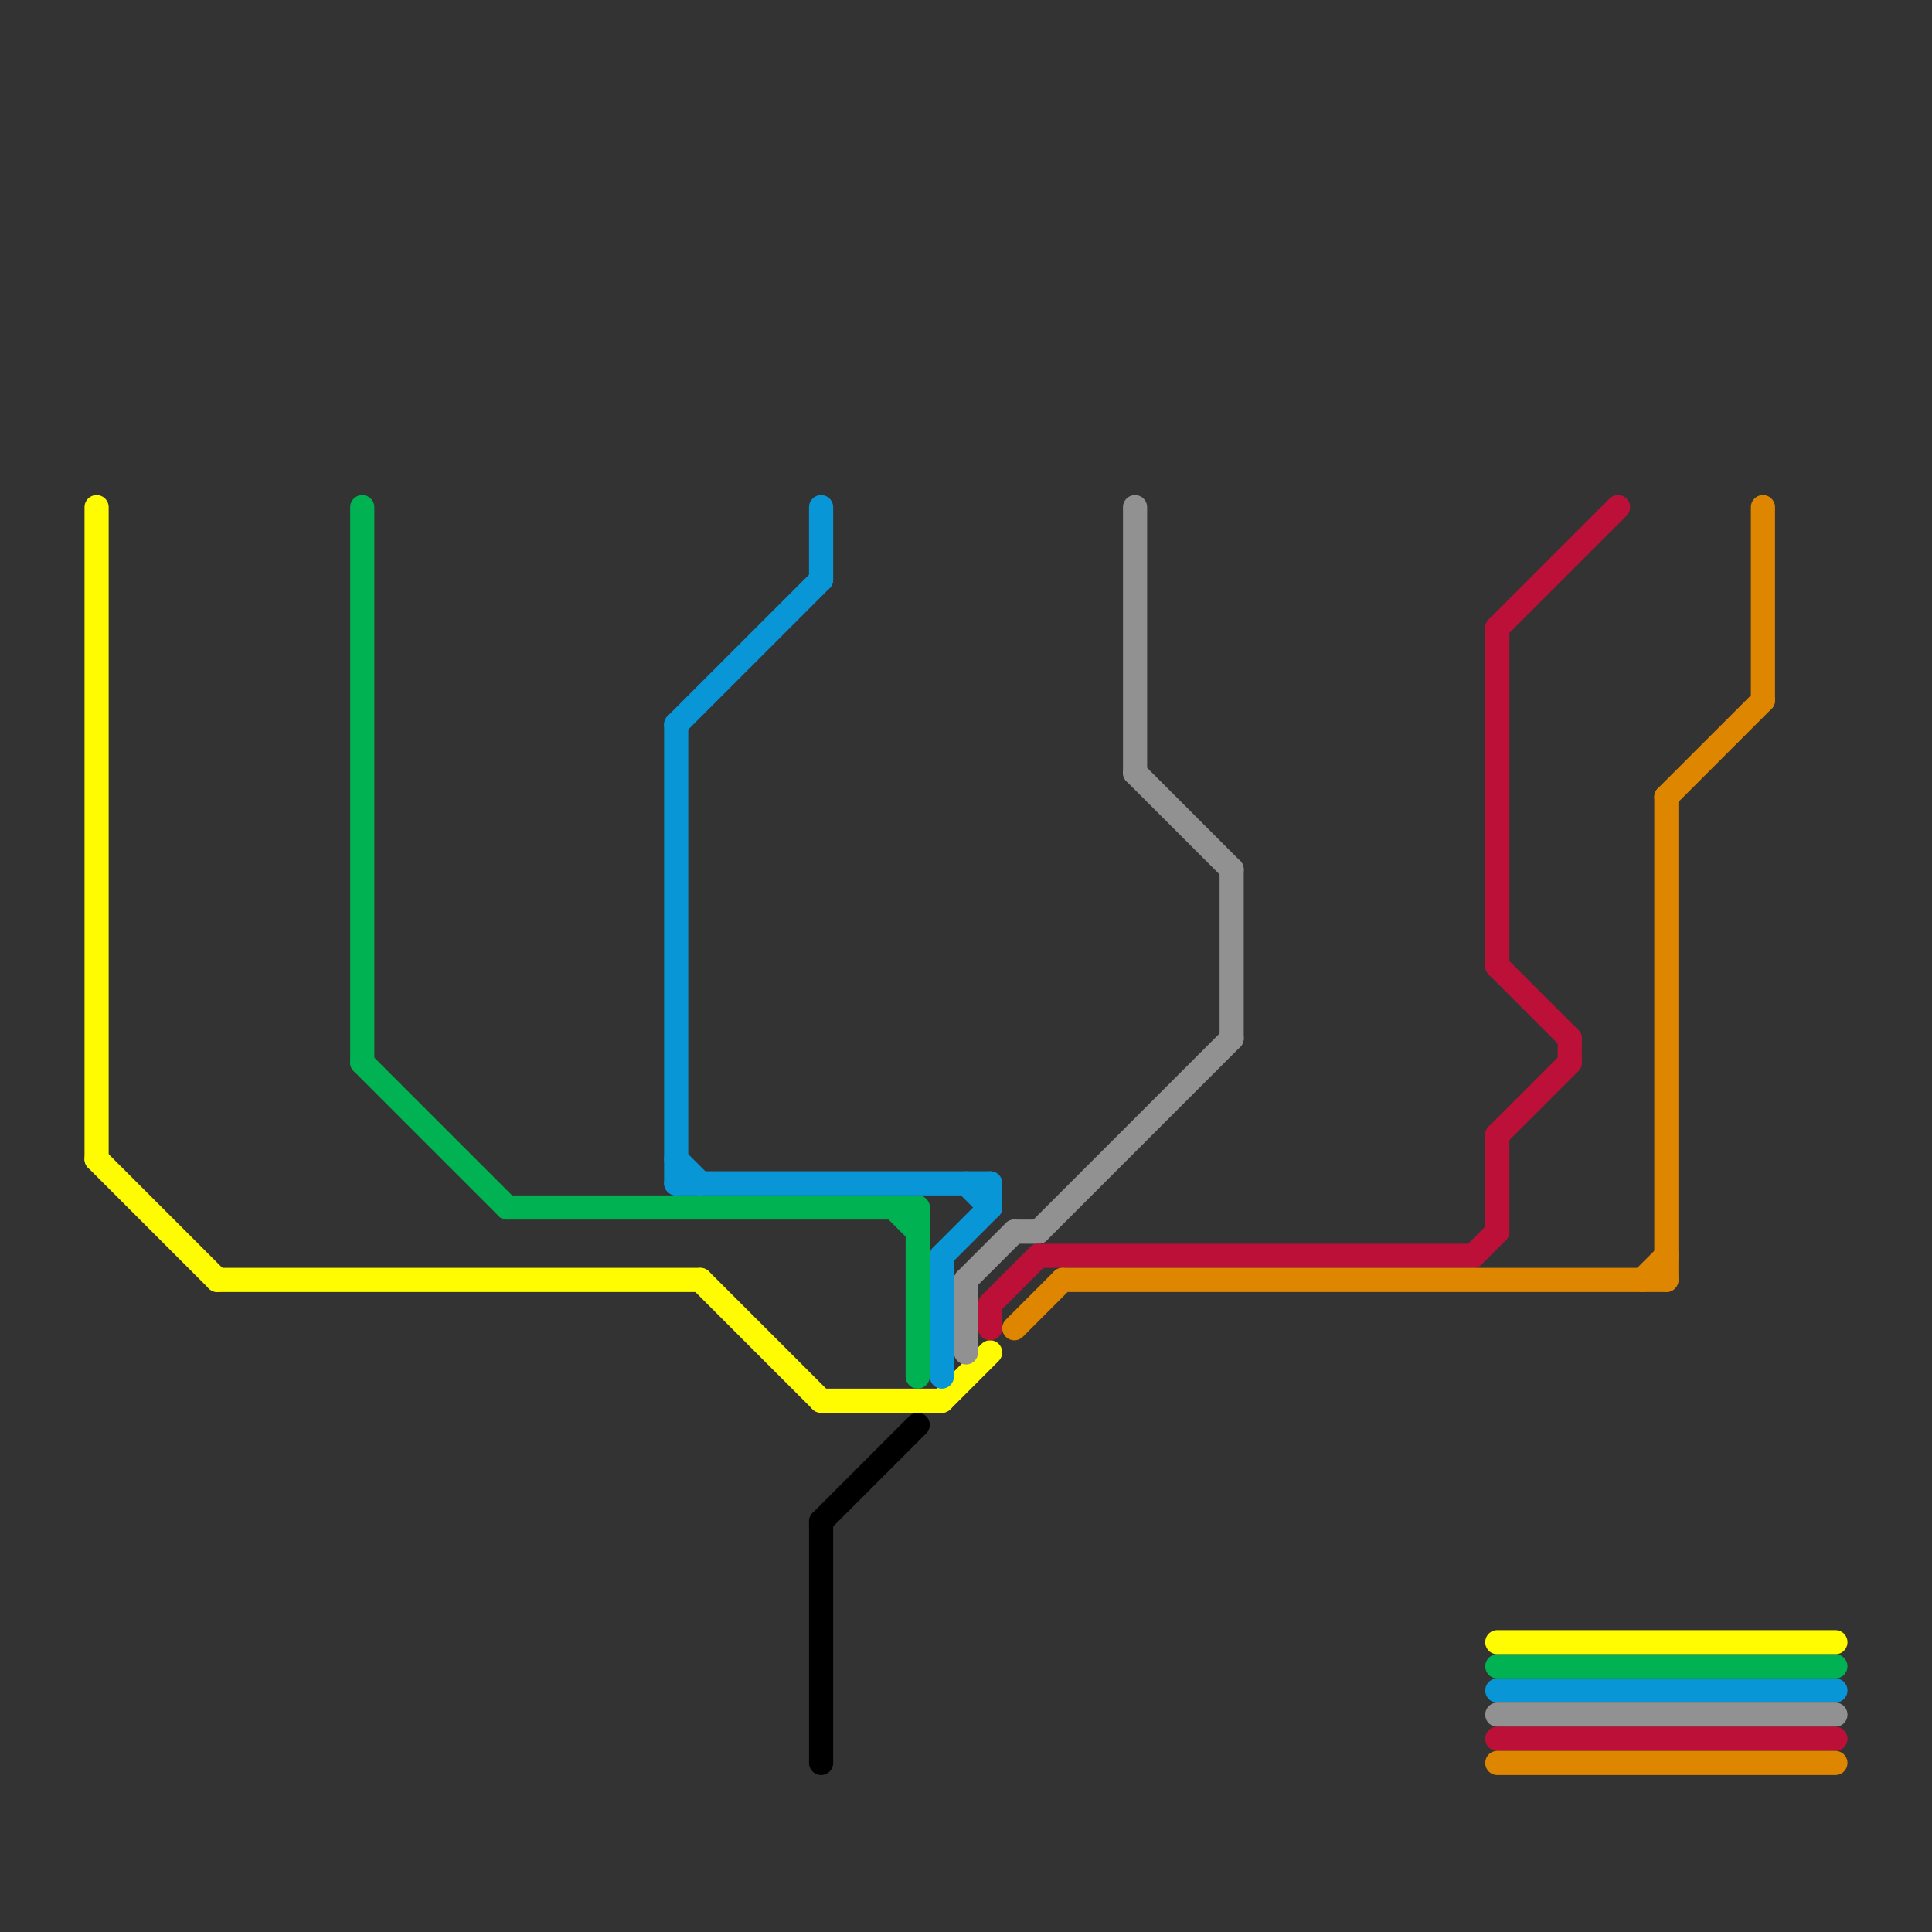 
<svg version="1.1" xmlns="http://www.w3.org/2000/svg" viewBox="0 0 80 80">
<rect x="0" y="0" width="80" height="80" fill="#333333" stroke="none"/>
<style>text { font: 1px Helvetica; font-weight: 600; white-space: pre; dominant-baseline: central; } line { stroke-width: 1; fill: none; stroke-linecap: round; stroke-linejoin: round; } .c0 { stroke: #fffb00 } .c1 { stroke: #00b251 } .c2 { stroke: #0896d7 } .c3 { stroke: #000000 } .c4 { stroke: #919191 } .c5 { stroke: #bd1038 } .c6 { stroke: #df8600 }</style><defs><g id="wm-xf"><circle r="1.2" fill="#000"/><circle r="0.9" fill="#fff"/><circle r="0.6" fill="#000"/><circle r="0.3" fill="#fff"/></g><g id="wm"><circle r="0.6" fill="#000"/><circle r="0.3" fill="#fff"/></g></defs><line class="c0" x1="9" y1="53" x2="29" y2="53"/><line class="c0" x1="62" y1="68" x2="76" y2="68"/><line class="c0" x1="34" y1="58" x2="39" y2="58"/><line class="c0" x1="29" y1="53" x2="34" y2="58"/><line class="c0" x1="4" y1="48" x2="9" y2="53"/><line class="c0" x1="4" y1="21" x2="4" y2="48"/><line class="c0" x1="39" y1="58" x2="41" y2="56"/><line class="c1" x1="62" y1="69" x2="76" y2="69"/><line class="c1" x1="15" y1="44" x2="21" y2="50"/><line class="c1" x1="37" y1="50" x2="38" y2="51"/><line class="c1" x1="21" y1="50" x2="38" y2="50"/><line class="c1" x1="15" y1="21" x2="15" y2="44"/><line class="c1" x1="38" y1="50" x2="38" y2="57"/><line class="c2" x1="39" y1="52" x2="39" y2="57"/><line class="c2" x1="62" y1="70" x2="76" y2="70"/><line class="c2" x1="28" y1="48" x2="29" y2="49"/><line class="c2" x1="28" y1="30" x2="34" y2="24"/><line class="c2" x1="34" y1="21" x2="34" y2="24"/><line class="c2" x1="40" y1="49" x2="41" y2="50"/><line class="c2" x1="41" y1="49" x2="41" y2="50"/><line class="c2" x1="28" y1="49" x2="41" y2="49"/><line class="c2" x1="39" y1="52" x2="41" y2="50"/><line class="c2" x1="28" y1="30" x2="28" y2="49"/><line class="c3" x1="34" y1="63" x2="34" y2="73"/><line class="c3" x1="34" y1="63" x2="38" y2="59"/><line class="c4" x1="43" y1="51" x2="51" y2="43"/><line class="c4" x1="62" y1="71" x2="76" y2="71"/><line class="c4" x1="47" y1="32" x2="51" y2="36"/><line class="c4" x1="42" y1="51" x2="43" y2="51"/><line class="c4" x1="40" y1="53" x2="42" y2="51"/><line class="c4" x1="51" y1="36" x2="51" y2="43"/><line class="c4" x1="40" y1="53" x2="40" y2="56"/><line class="c4" x1="47" y1="21" x2="47" y2="32"/><line class="c5" x1="62" y1="72" x2="76" y2="72"/><line class="c5" x1="62" y1="47" x2="65" y2="44"/><line class="c5" x1="62" y1="40" x2="65" y2="43"/><line class="c5" x1="62" y1="26" x2="67" y2="21"/><line class="c5" x1="41" y1="54" x2="43" y2="52"/><line class="c5" x1="43" y1="52" x2="61" y2="52"/><line class="c5" x1="62" y1="26" x2="62" y2="40"/><line class="c5" x1="62" y1="47" x2="62" y2="51"/><line class="c5" x1="65" y1="43" x2="65" y2="44"/><line class="c5" x1="61" y1="52" x2="62" y2="51"/><line class="c5" x1="41" y1="54" x2="41" y2="55"/><line class="c6" x1="68" y1="53" x2="69" y2="52"/><line class="c6" x1="44" y1="53" x2="69" y2="53"/><line class="c6" x1="62" y1="73" x2="76" y2="73"/><line class="c6" x1="69" y1="33" x2="69" y2="53"/><line class="c6" x1="42" y1="55" x2="44" y2="53"/><line class="c6" x1="69" y1="33" x2="73" y2="29"/><line class="c6" x1="73" y1="21" x2="73" y2="29"/>
</svg>
